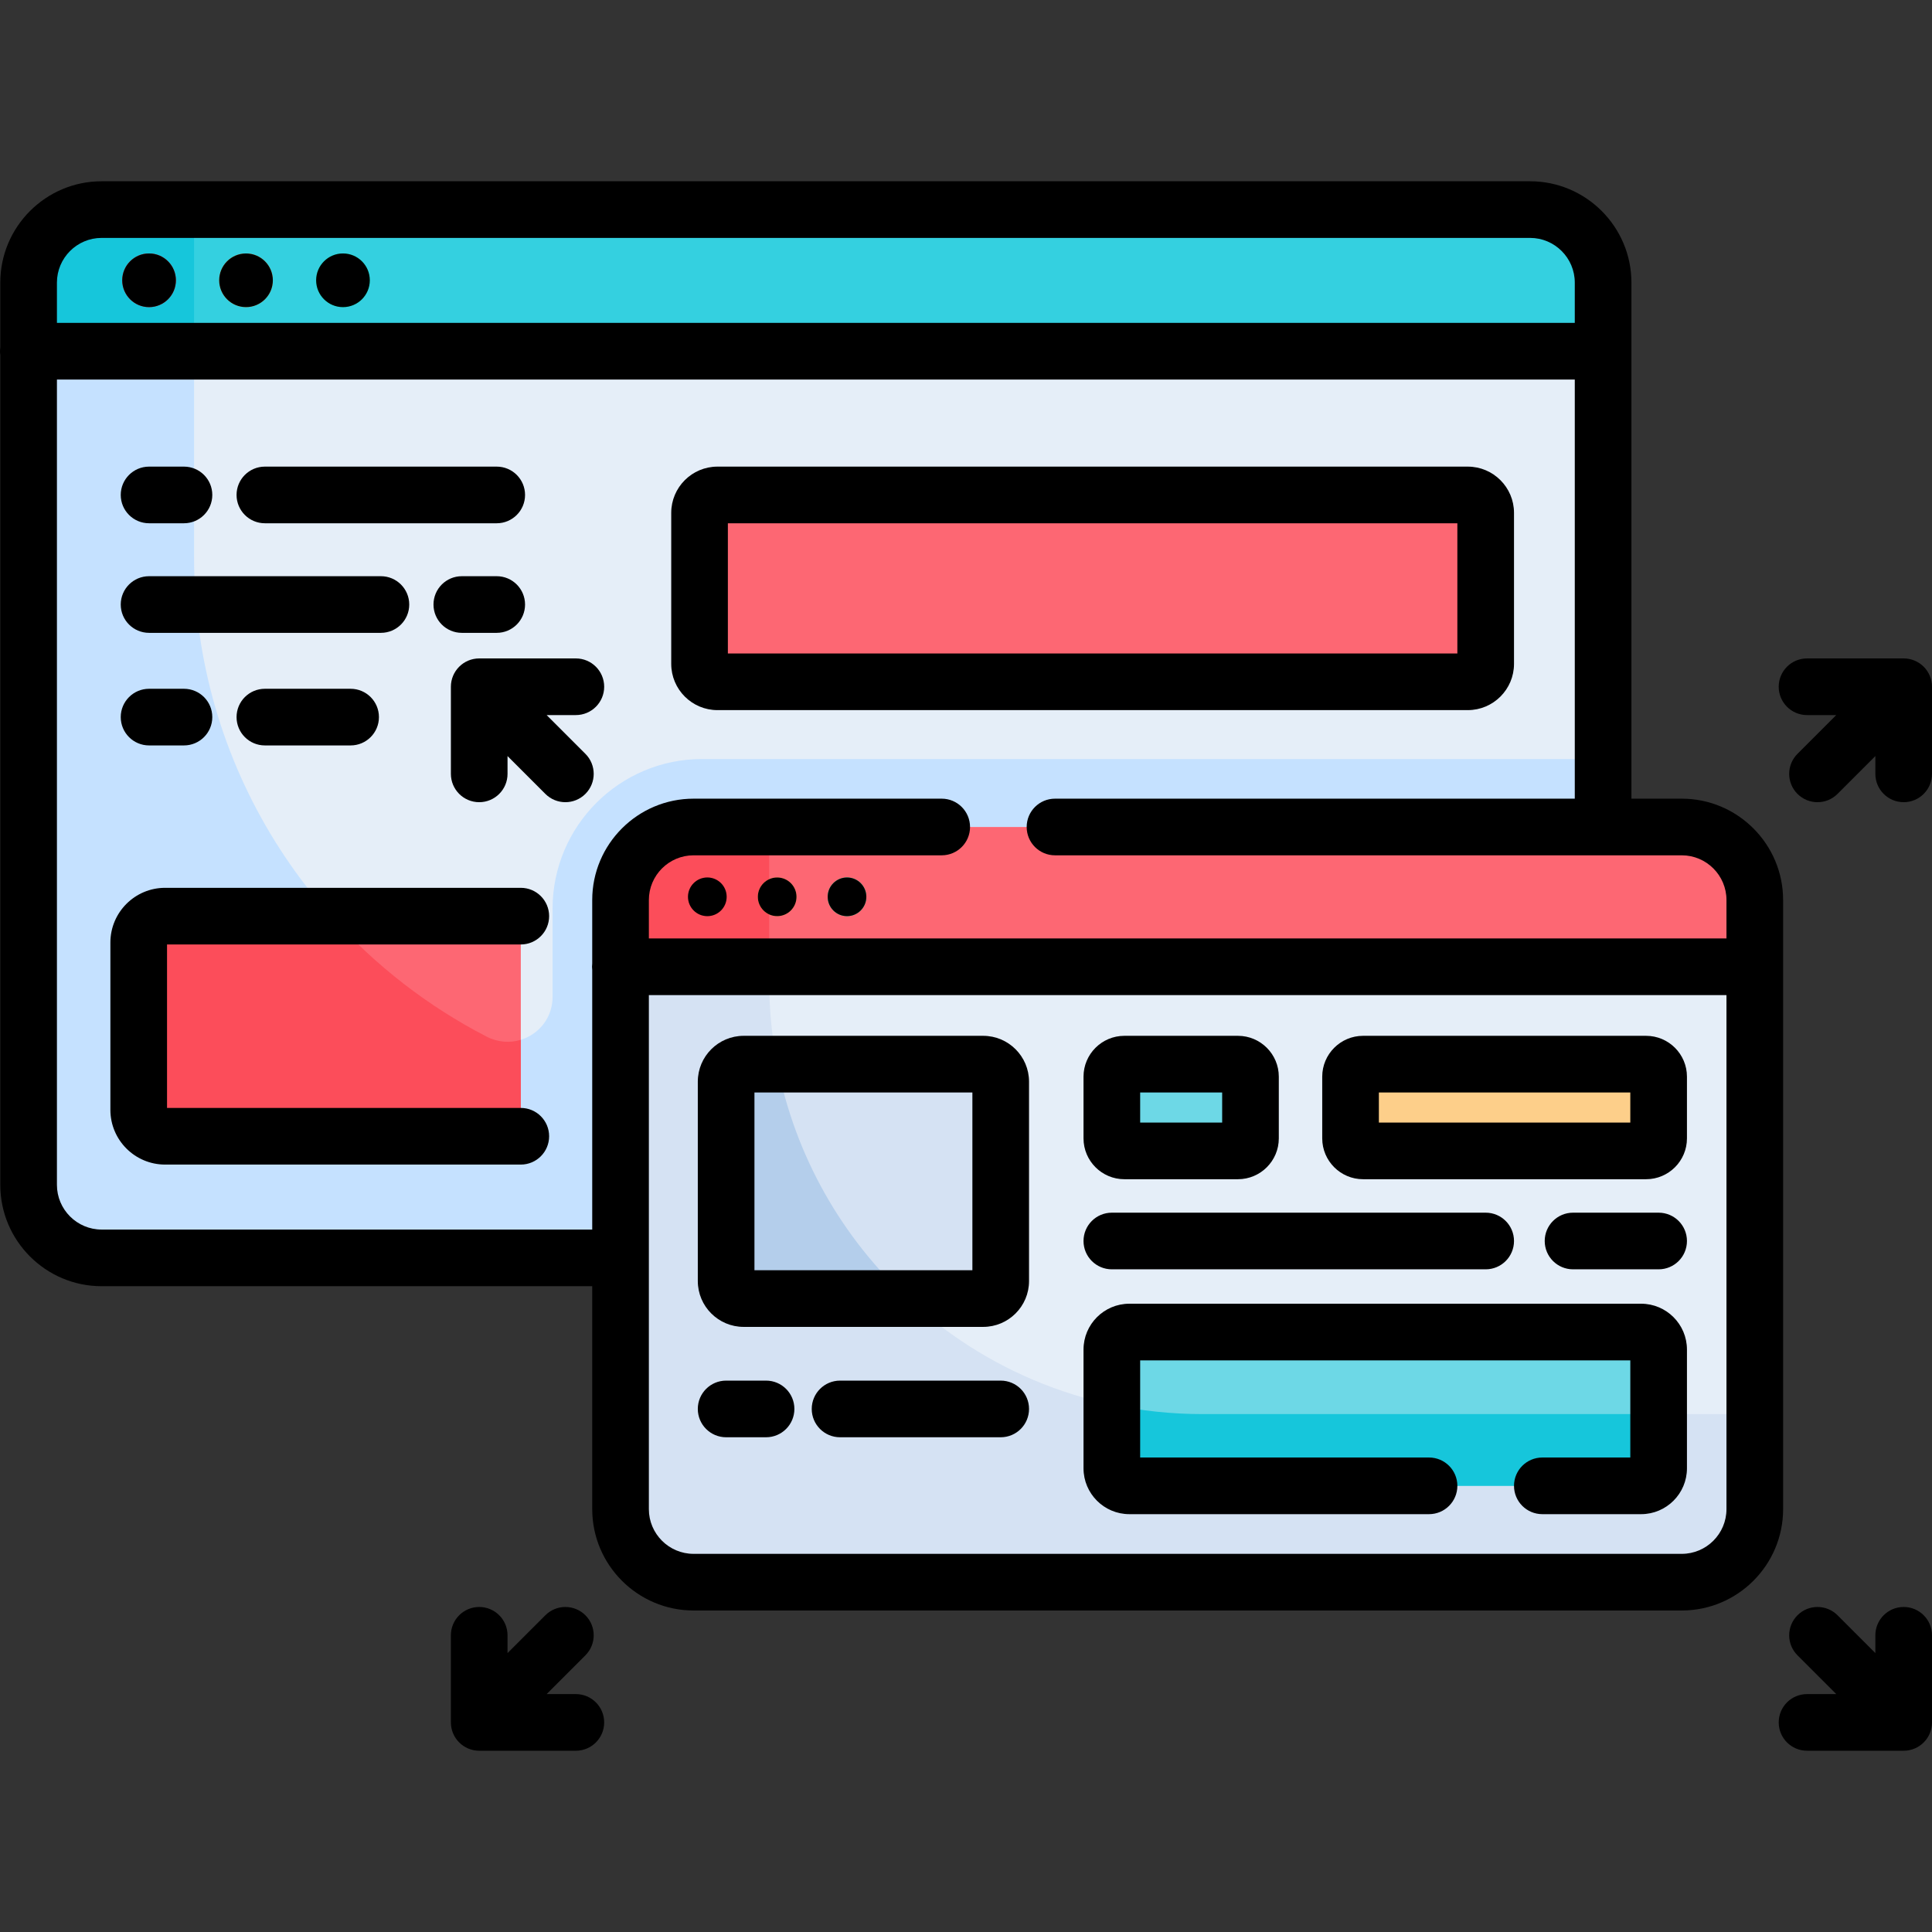 <svg id="Capa_1" enable-background="new 0 0 511.625 511.625" height="512" viewBox="0 0 511.625 511.625" width="512" xmlns="http://www.w3.org/2000/svg"><rect x="0" y="0" width="511.625" height="511.625" fill="#333333" stroke="none"/><path d="m164.331 333.108h-137.414c-10.682 0-19.342-8.659-19.342-19.342v-238.923c0-10.682 8.66-19.342 19.342-19.342h378.269c10.682 0 19.342 8.66 19.342 19.342v144.158 114.107z" fill="#e5eef8"/><path d="m185.952 201.001c-21.882 0-39.621 17.739-39.621 39.621v23.379c0 8.954-9.483 14.629-17.443 10.527-46.022-23.714-77.497-71.695-77.497-127.033v-89.713c0-1.259-1.021-2.28-2.28-2.28h-19.914c-11.941 0-21.621 9.68-21.621 21.621v234.364c0 11.941 9.68 21.621 21.621 21.621h117.134 18 257.917c1.259 0 2.28-1.021 2.28-2.28v-40.505-71.322-15.72c0-1.259-1.021-2.28-2.28-2.28z" fill="#c5e1ff"/><path d="m405.186 55.502h-378.269c-10.682 0-19.342 8.66-19.342 19.342v18.161h416.952v-18.162c.001-10.682-8.659-19.341-19.341-19.341z" fill="#34d0e0"/><path d="m51.391 55.502h-24.474c-2.003 0-3.935.304-5.752.87-6.057 1.884-10.837 6.664-12.72 12.72-.565 1.817-.87 3.749-.87 5.752v18.161h43.816z" fill="#16c6db"/><circle cx="39.475" cy="74.226" fill="#f93442" r="7.107"/><circle cx="65.15" cy="74.226" fill="#fcb64d" r="7.107"/><circle cx="90.825" cy="74.226" fill="#05f2a7" r="7.107"/><path d="m445.355 418.985h-261.683c-10.682 0-19.342-8.66-19.342-19.342v-161.3c0-10.682 8.66-19.342 19.342-19.342h261.683c10.682 0 19.342 8.66 19.342 19.342v161.3c0 10.682-8.66 19.342-19.342 19.342z" fill="#e5eef8"/><path d="m318.386 374.474c-63.342 0-114.692-51.349-114.692-114.692v-40.782h-20.022c-10.682 0-19.342 8.66-19.342 19.342v161.3c0 10.682 8.66 19.342 19.342 19.342h261.683c10.682 0 19.342-8.66 19.342-19.342v-25.169h-146.311z" fill="#d5e2f3"/><path d="m445.355 219.001h-261.683c-10.682 0-19.342 8.66-19.342 19.342v17.674h300.366v-17.674c.001-10.682-8.659-19.342-19.341-19.342z" fill="#fd6773"/><path d="m203.695 219.001h-20.022c-2.003 0-3.935.304-5.752.87-7.873 2.449-13.59 9.793-13.59 18.472v17.674h39.364z" fill="#fc4d5a"/><circle cx="187.311" cy="237.49" fill="#f93442" r="5.12"/><circle cx="205.807" cy="237.49" fill="#fcb64d" r="5.12"/><circle cx="224.303" cy="237.49" fill="#05f2a7" r="5.12"/><path d="m260.364 343.881h-63.436c-2.562 0-4.639-2.077-4.639-4.639v-52.799c0-2.562 2.077-4.639 4.639-4.639h63.436c2.562 0 4.639 2.077 4.639 4.639v52.799c.001 2.562-2.076 4.639-4.639 4.639z" fill="#d5e2f3"/><path d="m196.929 343.881h43.484c-17.462-16.198-29.868-37.764-34.597-62.077h-8.887c-2.562 0-4.639 2.077-4.639 4.639v52.799c0 2.562 2.077 4.639 4.639 4.639z" fill="#b4ceeb"/><path d="m434.593 393.474h-135.52c-2.562 0-4.639-2.077-4.639-4.639v-31.45c0-2.562 2.077-4.639 4.639-4.639h135.52c2.562 0 4.639 2.077 4.639 4.639v31.45c0 2.562-2.077 4.639-4.639 4.639z" fill="#6dd8e6"/><path d="m318.386 374.474c-8.216 0-16.227-.871-23.953-2.513v16.873c0 2.562 2.077 4.639 4.639 4.639h135.52c2.562 0 4.639-2.077 4.639-4.639v-14.36z" fill="#16c6db"/><path d="m327.835 304.775h-30.089c-1.829 0-3.312-1.483-3.312-3.312v-16.347c0-1.829 1.483-3.312 3.312-3.312h30.089c1.829 0 3.312 1.483 3.312 3.312v16.347c.001 1.829-1.482 3.312-3.312 3.312z" fill="#6dd8e6"/><path d="m435.92 304.775h-74.958c-1.829 0-3.312-1.483-3.312-3.312v-16.347c0-1.829 1.483-3.312 3.312-3.312h74.958c1.829 0 3.312 1.483 3.312 3.312v16.347c0 1.829-1.483 3.312-3.312 3.312z" fill="#fdcf8a"/><path d="m136.148 300.897h-92.428c-3.86 0-6.989-3.129-6.989-6.989v-44.309c0-3.86 3.129-6.989 6.989-6.989h92.428c.977 0 1.769.792 1.769 1.769v54.75c0 .976-.792 1.768-1.769 1.768z" fill="#fd6773"/><path d="m43.72 300.897h92.428c.977 0 1.769-.792 1.769-1.768v-23.771c-2.836.873-6.039.711-9.028-.829-15.637-8.057-29.588-18.922-41.202-31.919h-43.967c-3.86 0-6.989 3.129-6.989 6.989v44.309c.001 3.86 3.13 6.989 6.989 6.989z" fill="#fc4d5a"/><path d="m388.69 180.551h-198.694c-2.62 0-4.744-2.124-4.744-4.744v-39.995c0-2.62 2.124-4.744 4.744-4.744h198.694c2.62 0 4.744 2.124 4.744 4.744v39.995c-.001 2.62-2.124 4.744-4.744 4.744z" fill="#fd6773"/><path d="m155.025 199.63-10.266-10.267h7.738c4.142 0 7.5-3.358 7.5-7.5s-3.358-7.5-7.5-7.5h-25.594c-4.142 0-7.5 3.358-7.5 7.5v23.07c0 4.142 3.358 7.5 7.5 7.5s7.5-3.358 7.5-7.5v-4.713l10.016 10.016c1.464 1.465 3.384 2.197 5.303 2.197s3.839-.732 5.303-2.197c2.93-2.929 2.93-7.678 0-10.606z"/><path d="m504.125 174.363h-25.594c-4.143 0-7.5 3.358-7.5 7.5s3.357 7.5 7.5 7.5h7.737l-10.267 10.267c-2.929 2.929-2.929 7.678 0 10.606 1.465 1.464 3.385 2.197 5.304 2.197s3.839-.732 5.304-2.197l10.016-10.016v4.712c0 4.142 3.357 7.5 7.5 7.5s7.5-3.358 7.5-7.5v-23.07c0-4.141-3.358-7.499-7.5-7.499z"/><path d="m152.497 448.623h-7.738l10.266-10.267c2.929-2.929 2.929-7.678 0-10.606-2.929-2.929-7.678-2.929-10.606 0l-10.016 10.016v-4.713c0-4.142-3.358-7.5-7.5-7.5s-7.5 3.358-7.5 7.5v23.07c0 4.142 3.358 7.5 7.5 7.5h25.594c4.142 0 7.5-3.358 7.5-7.5s-3.358-7.5-7.5-7.5z"/><path d="m504.125 425.553c-4.143 0-7.5 3.358-7.5 7.5v4.712l-10.016-10.016c-2.93-2.929-7.678-2.929-10.607 0s-2.929 7.678 0 10.606l10.267 10.267h-7.737c-4.143 0-7.5 3.358-7.5 7.5s3.357 7.5 7.5 7.5h25.594c4.143 0 7.5-3.358 7.5-7.5v-23.07c-.001-4.141-3.359-7.499-7.501-7.499z"/><circle cx="39.475" cy="74.226" r="7.107"/><circle cx="65.15" cy="74.226" r="7.107"/><circle cx="90.825" cy="74.226" r="7.107"/><path d="m472.197 238.343c0-14.801-12.041-26.842-26.842-26.842h-13.327v-136.657c0-14.801-12.041-26.842-26.842-26.842h-378.269c-14.8 0-26.841 12.041-26.841 26.842v17.152c-.045.33-.076.665-.076 1.008s.031.678.076 1.009v219.754c0 14.8 12.041 26.841 26.841 26.841h129.914v59.035c0 14.801 12.041 26.842 26.842 26.842h261.683c14.801 0 26.842-12.041 26.842-26.842v-161.3zm-445.28-175.341h378.269c6.529 0 11.842 5.312 11.842 11.842v10.661h-401.952v-10.661c0-6.53 5.312-11.842 11.841-11.842zm0 262.606c-6.529 0-11.841-5.312-11.841-11.841v-213.263h401.952v110.997h-137.647c-4.143 0-7.5 3.358-7.5 7.5s3.357 7.5 7.5 7.5h165.974c6.529 0 11.842 5.312 11.842 11.842v10.174h-285.366v-10.174c0-6.53 5.312-11.842 11.842-11.842h65.709c4.142 0 7.5-3.358 7.5-7.5s-3.358-7.5-7.5-7.5h-65.709c-14.801 0-26.842 12.041-26.842 26.842v16.806c-.033.285-.054.574-.054.868s.021.583.054.868v68.722h-129.914zm418.438 85.877h-261.683c-6.53 0-11.842-5.312-11.842-11.842v-66.525c0-.003 0-.006 0-.01s0-.006 0-.01v-69.581h285.366v136.125c.001 6.531-5.312 11.843-11.841 11.843z"/><circle cx="187.311" cy="237.49" r="5.12"/><circle cx="205.807" cy="237.49" r="5.12"/><circle cx="224.303" cy="237.49" r="5.12"/><path d="m260.365 274.303h-63.436c-6.693 0-12.139 5.446-12.139 12.14v52.799c0 6.693 5.446 12.139 12.139 12.139h63.436c6.693 0 12.139-5.446 12.139-12.139v-52.799c-.001-6.694-5.446-12.14-12.139-12.14zm-2.862 62.078h-57.713v-47.078h57.714v47.078z"/><path d="m434.593 345.246h-135.52c-6.693 0-12.14 5.446-12.14 12.139v31.45c0 6.693 5.446 12.139 12.14 12.139h79.36c4.143 0 7.5-3.358 7.5-7.5s-3.357-7.5-7.5-7.5h-76.5v-25.728h129.799v25.728h-23.299c-4.143 0-7.5 3.358-7.5 7.5s3.357 7.5 7.5 7.5h26.16c6.693 0 12.139-5.446 12.139-12.139v-31.45c0-6.693-5.445-12.139-12.139-12.139z"/><path d="m297.746 312.276h30.09c5.962 0 10.813-4.851 10.813-10.813v-16.347c0-5.962-4.851-10.813-10.813-10.813h-30.09c-5.962 0-10.813 4.851-10.813 10.813v16.347c0 5.962 4.851 10.813 10.813 10.813zm4.187-22.973h21.715v7.972h-21.715z"/><path d="m435.919 274.303h-74.958c-5.962 0-10.813 4.851-10.813 10.813v16.347c0 5.962 4.851 10.813 10.813 10.813h74.958c5.962 0 10.813-4.851 10.813-10.813v-16.347c0-5.962-4.851-10.813-10.813-10.813zm-4.187 22.973h-66.583v-7.972h66.583z"/><path d="m294.433 336.137h99c4.143 0 7.5-3.358 7.5-7.5s-3.357-7.5-7.5-7.5h-99c-4.143 0-7.5 3.358-7.5 7.5s3.358 7.5 7.5 7.5z"/><path d="m439.232 321.137h-22.666c-4.143 0-7.5 3.358-7.5 7.5s3.357 7.5 7.5 7.5h22.666c4.143 0 7.5-3.358 7.5-7.5s-3.357-7.5-7.5-7.5z"/><path d="m202.865 365.61h-10.575c-4.142 0-7.5 3.358-7.5 7.5s3.358 7.5 7.5 7.5h10.576c4.142 0 7.5-3.358 7.5-7.5s-3.359-7.5-7.501-7.5z"/><path d="m265.003 365.61h-42.542c-4.142 0-7.5 3.358-7.5 7.5s3.358 7.5 7.5 7.5h42.542c4.143 0 7.5-3.358 7.5-7.5s-3.357-7.5-7.5-7.5z"/><path d="m137.917 250.11c4.142 0 7.5-3.358 7.5-7.5s-3.358-7.5-7.5-7.5h-94.196c-7.989 0-14.489 6.5-14.489 14.489v44.31c0 7.989 6.5 14.489 14.489 14.489h94.196c4.142 0 7.5-3.358 7.5-7.5s-3.358-7.5-7.5-7.5h-93.686v-43.288z"/><path d="m189.996 188.051h198.694c6.751 0 12.243-5.493 12.243-12.244v-39.995c0-6.751-5.492-12.244-12.243-12.244h-198.694c-6.751 0-12.244 5.493-12.244 12.244v39.995c0 6.751 5.493 12.244 12.244 12.244zm2.756-49.482h193.181v34.482h-193.181z"/><path d="m39.475 138.569h9.245c4.142 0 7.5-3.358 7.5-7.5s-3.358-7.5-7.5-7.5h-9.245c-4.142 0-7.5 3.358-7.5 7.5s3.358 7.5 7.5 7.5z"/><path d="m70.145 138.569h61.397c4.142 0 7.5-3.358 7.5-7.5s-3.358-7.5-7.5-7.5h-61.397c-4.142 0-7.5 3.358-7.5 7.5s3.358 7.5 7.5 7.5z"/><path d="m131.542 152.588h-9.245c-4.142 0-7.5 3.358-7.5 7.5s3.358 7.5 7.5 7.5h9.245c4.142 0 7.5-3.358 7.5-7.5s-3.358-7.5-7.5-7.5z"/><path d="m39.475 167.588h61.397c4.142 0 7.5-3.358 7.5-7.5s-3.358-7.5-7.5-7.5h-61.397c-4.142 0-7.5 3.358-7.5 7.5s3.358 7.5 7.5 7.5z"/><path d="m39.475 197.401h9.245c4.142 0 7.5-3.358 7.5-7.5s-3.358-7.5-7.5-7.5h-9.245c-4.142 0-7.5 3.358-7.5 7.5s3.358 7.5 7.5 7.5z"/><path d="m70.145 182.401c-4.142 0-7.5 3.358-7.5 7.5s3.358 7.5 7.5 7.5h22.704c4.142 0 7.5-3.358 7.5-7.5s-3.358-7.5-7.5-7.5z"/></svg>
